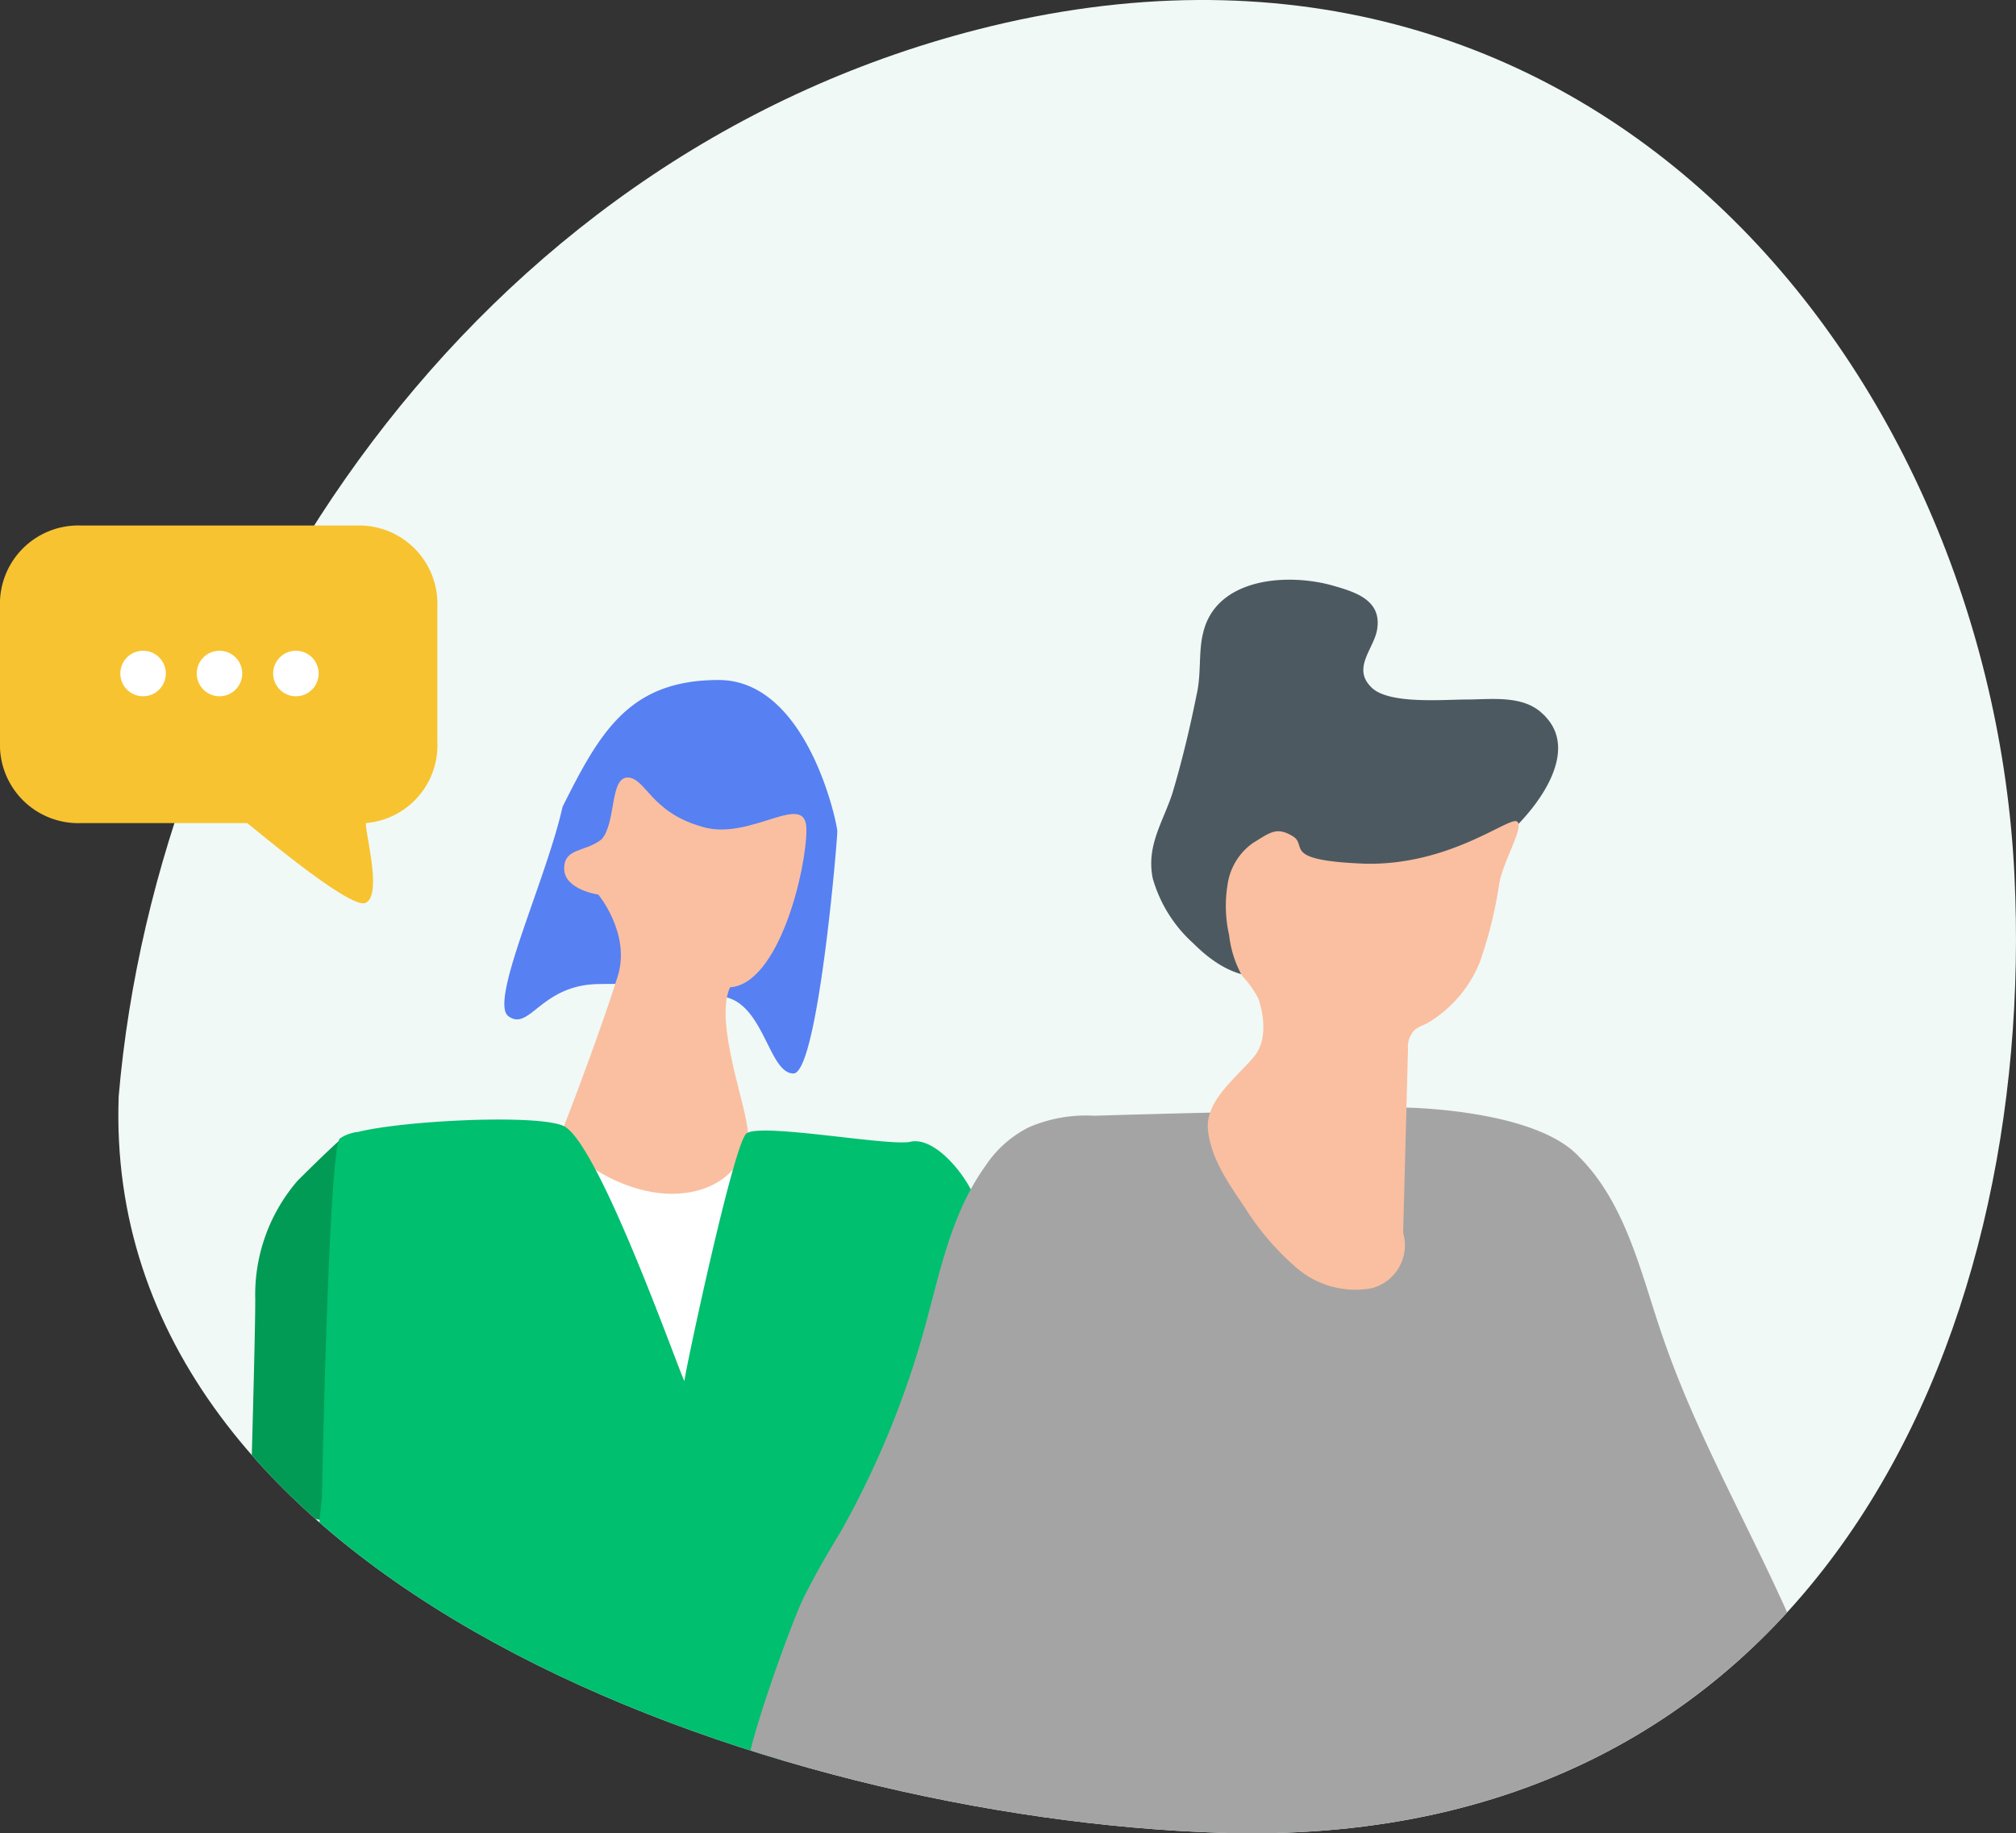 <svg xmlns="http://www.w3.org/2000/svg" xmlns:xlink="http://www.w3.org/1999/xlink" viewBox="0 0 123.996 112.757">
  <rect x="0" y="0" width="123.996" height="112.757" fill="#333333" stroke="none"/>
  <defs>
    <style>
      .cls-1 {
        clip-path: url(#clip-path);
      }

      .cls-2 {
        fill: #353a44;
      }

      .cls-3 {
        fill: #f0f9f6;
      }

      .cls-4 {
        fill: #029b55;
      }

      .cls-5 {
        fill: #fff;
      }

      .cls-6 {
        fill: #004c29;
      }

      .cls-7 {
        fill: #5780f2;
      }

      .cls-8 {
        fill: #fabfa0;
      }

      .cls-9 {
        fill: #00bf6f;
      }

      .cls-10 {
        fill: #4d5960;
      }

      .cls-11 {
        fill: #a5a4a5;
      }

      .cls-12 {
        fill: none;
      }

      .cls-13 {
        fill: #f8c331;
      }
    </style>
    <clipPath id="clip-path">
      <path id="Path_1085" data-name="Path 1085" d="M7.3,69.6C9.7,41.7,28.9,12,60.1,4c37.8-9.7,62.3,21,63.8,52,1.4,28.8-12.5,60.1-48.9,58.9C47.4,114,6.2,99.7,7.3,69.6,7.6,66.6,7.2,74.3,7.3,69.6Z"/>
    </clipPath>
  </defs>
  <g id="Group_685" data-name="Group 685" transform="translate(0 -2.177)">
    <g id="XMLID_27_">
      <g id="Group_673" data-name="Group 673" class="cls-1">
        <path id="XMLID_42_" class="cls-2" d="M20.8,72.2s-2.8-1.3-5.9,8.3S21.4,108,21.4,108s8.6-2.2,9.6-4-3.3-13.3-4-16.3C26.4,84.8,20.8,72.2,20.8,72.2Z"/>
      </g>
      <g id="Group_674" data-name="Group 674" class="cls-1">
        <path id="XMLID_41_" class="cls-3" d="M7.3,69.6C9.7,41.7,28.9,12,60.1,4c37.8-9.7,62.3,21,63.8,52,1.4,28.8-12.5,60.1-48.9,58.9C47.4,114,6.2,99.7,7.3,69.6,7.6,66.6,7.2,74.3,7.3,69.6Z"/>
      </g>
      <g id="Group_675" data-name="Group 675" class="cls-1">
        <path id="XMLID_40_" class="cls-4" d="M21.9,71.8l-.5,17.7-1.1,6.3-4.9-1.1s.3-10.1.3-12.6a10.73,10.73,0,0,1,2.6-7.3c1.8-1.8,2.6-2.5,2.6-2.5Z"/>
      </g>
      <g id="Group_676" data-name="Group 676" class="cls-1">
        <path id="XMLID_39_" class="cls-5" d="M36.7,70.9l-2.8.5s-.1,5.9,0,6.5,3.3,7.6,3.6,8.4,5.3,4.3,5.3,4.3,4.1.3,4.3-1.4c.2-1.8,1.2-9.1,1.2-9.7s-1.5-5.6-1.6-5.9-.3-1.3-.3-1.3a27.738,27.738,0,0,0-3.1-2.1C43,70.1,36.7,70.9,36.7,70.9Z"/>
      </g>
      <g id="Group_677" data-name="Group 677" class="cls-1">
        <path id="XMLID_38_" class="cls-6" d="M60.9,76.9l.6,30.1-.6,3.1s-12.2-1.4-13.4-1.4.2-5.3,0-6.2,1.6-8.9,2-10.3,6.7-16.6,6.7-16.6l2.1-2Z"/>
      </g>
      <g id="Group_678" data-name="Group 678" class="cls-1">
        <path id="XMLID_35_" class="cls-7" d="M44.2,44c-5.5,0-7.3,3.2-9.6,7.8-1,4.5-4.6,12.1-3.3,12.9,1.3.9,2-2,5.6-2a31.29,31.29,0,0,1,7.7.8c2.4.5,2.7,4.7,4.2,4.7s2.7-14.3,2.7-14.9C51.5,52.9,49.7,44,44.2,44Z"/>
      </g>
      <g id="Group_679" data-name="Group 679" class="cls-1">
        <path id="XMLID_34_" class="cls-8" d="M38.6,50c1.1,0,1.4,2.1,4.5,3,3,1,6.5-2.3,6.5.2s-1.7,9.5-4.7,9.7c-1,2.2,1.1,7.5,1.1,9s-1.4,3.7-4.7,3.7-7.2-2.7-6.6-4.2,2.5-6.6,3.3-9.2-1.2-5-1.2-5-2.1-.3-2.1-1.6,1.3-1,2.3-1.8C37.9,52.8,37.5,50,38.6,50Z"/>
      </g>
      <g id="Group_680" data-name="Group 680" class="cls-1">
        <path id="XMLID_33_" class="cls-9" d="M34.6,71.4c2.2.8,7.5,16.1,7.5,15.7s3-14.5,3.8-15.2,8.8.8,10.1.5,3,1.5,3.8,3.1-1.5,25.1-1.5,25.1,6.3,2.5-1.2,7.4-32.6,1.7-35.7,0-1.6-13.7-1.6-13.7.4-21.3,1.1-22.1a2.469,2.469,0,0,1,1.1-.4C24.8,71.1,32.8,70.7,34.6,71.4Z"/>
      </g>
      <g id="Group_681" data-name="Group 681" class="cls-1">
        <path id="XMLID_32_" class="cls-10" d="M94.9,46.1c-1.2-1.2-3.2-.9-4.7-.9-1.4,0-4.7.3-5.8-.7-1.3-1.2.1-2.4.3-3.6.3-1.8-1.3-2.3-2.7-2.7-2.8-.8-7.2-.5-8,2.9-.3,1.2-.1,2.5-.4,3.8-.4,2-.9,4.1-1.5,6.1-.6,1.8-1.6,3.2-1.2,5.2a8.5,8.5,0,0,0,2.5,4c3.2,3.2,5.9,2.3,9.3-.2,1.6-1.1,2.9-2.7,4.5-3.7,1.4-.9,3-1.1,4.4-1.9,2.2-1.5,6-5.8,3.3-8.3C93.8,45.1,95.8,46.9,94.9,46.1Z"/>
      </g>
      <g id="Group_682" data-name="Group 682" class="cls-1">
        <path id="XMLID_31_" class="cls-11" d="M86.5,70.3c-6.4.2-12.8.3-19.2.5a8.9,8.9,0,0,0-4,.7,6.922,6.922,0,0,0-2.7,2.4c-2.3,3.2-2.9,7.2-4,10.9a56.062,56.062,0,0,1-4.9,11.6c-.8,1.3-1.6,2.7-2.3,4.1-.9,1.9-3.7,9.8-3.4,10.6.8,1.9,35.5,9,63,.3a4.1,4.1,0,0,0,2.9-1c.9-1,.5-2.6.1-3.9-2.7-7.7-7.2-14.6-9.8-22.3-1.3-3.8-2.2-8-5.1-10.9C94.4,70.4,86.5,70.3,86.5,70.3Z"/>
      </g>
      <g id="Group_683" data-name="Group 683" class="cls-1">
        <path id="XMLID_30_" class="cls-8" d="M93.3,52.7c.5.3-.9,2.5-1.1,3.9A25.94,25.94,0,0,1,91,61.4a7.7,7.7,0,0,1-3.2,3.7c-.4.2-.8.3-1,.7a1.486,1.486,0,0,0-.2.9c-.1,3.8-.2,7.5-.3,11.3a2.733,2.733,0,0,1-1.9,3.4,5.534,5.534,0,0,1-4.6-1.2,16.414,16.414,0,0,1-3.2-3.7c-1-1.5-2.1-3-2.3-4.8s1.7-3.2,2.8-4.5c.8-.9.7-2.4.3-3.6a6.078,6.078,0,0,0-1-1.4,6.685,6.685,0,0,1-.8-2.5,8.1,8.1,0,0,1-.1-3.1A3.78,3.78,0,0,1,77.1,54c1-.6,1.4-1,2.4-.4s-.8,1.5,4.5,1.7C89.2,55.4,92.8,52.4,93.3,52.7Z"/>
      </g>
      <g id="Group_684" data-name="Group 684" class="cls-1">
        <path id="XMLID_29_" class="cls-12" d="M111.9,108.8c-28.6,11.5-66.6,8.8-88.4-15.3-26.4-29.2-6.9-66,23.1-82.6C74.5-4.4,111.7-7.2,126.7,26c11.4,25.2,15.6,69.1-14.8,82.8C108.8,110,116.7,106.6,111.9,108.8Z"/>
      </g>
    </g>
    <path id="XMLID_24_" class="cls-13" d="M5,34.5a4.817,4.817,0,0,0-5,5v8.3a4.817,4.817,0,0,0,5,5H15.2c.3.2,6.4,5.4,7.3,4.9,1-.5,0-4.1,0-4.9a4.8,4.8,0,0,0,4.4-5V39.5a4.817,4.817,0,0,0-5-5Z"/>
    <g id="XMLID_20_">
      <circle id="XMLID_23_" class="cls-5" cx="1.4" cy="1.4" r="1.4" transform="translate(7.4 42.2)"/>
      <circle id="XMLID_22_" class="cls-5" cx="1.4" cy="1.4" r="1.4" transform="translate(12.1 42.2)"/>
      <circle id="XMLID_21_" class="cls-5" cx="1.4" cy="1.4" r="1.4" transform="translate(16.8 42.2)"/>
    </g>
  </g>
</svg>
